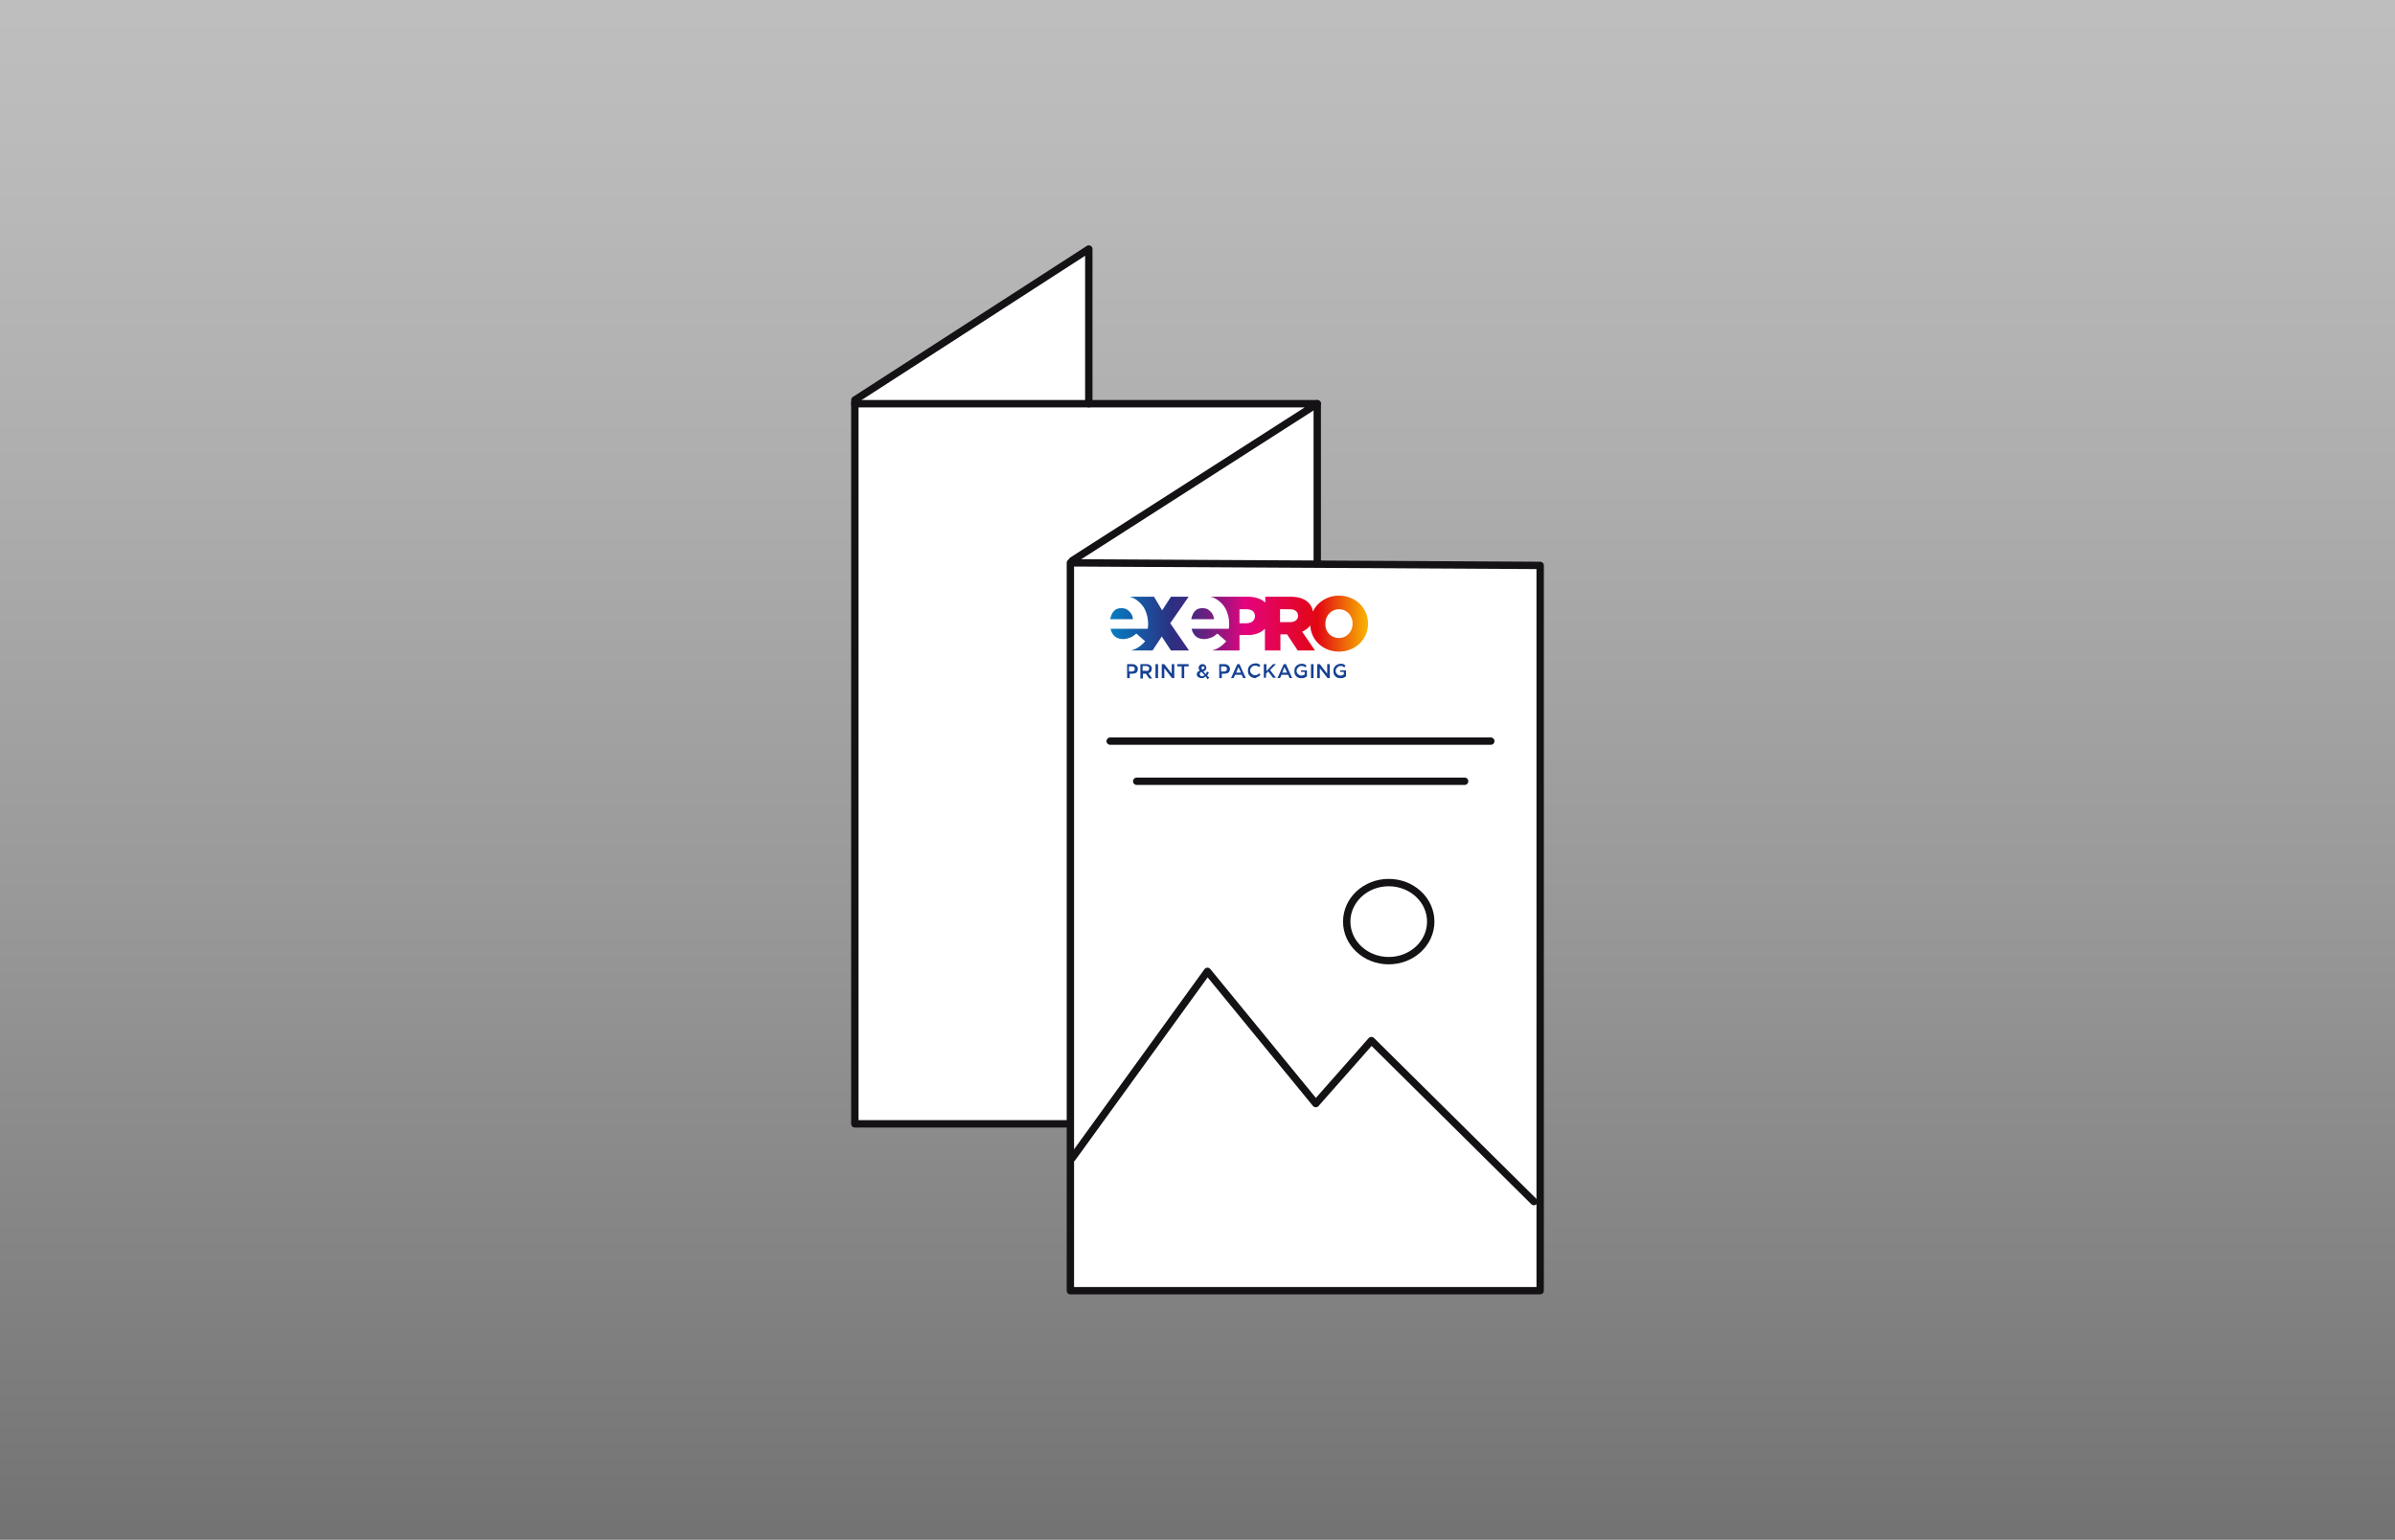 <?xml version="1.0" encoding="utf-8"?>
<!-- Generator: Adobe Illustrator 25.2.3, SVG Export Plug-In . SVG Version: 6.00 Build 0)  -->
<svg version="1.1" id="Calque_1" xmlns="http://www.w3.org/2000/svg" xmlns:xlink="http://www.w3.org/1999/xlink" x="0px" y="0px"
	 viewBox="0 0 650 418" style="enable-background:new 0 0 650 418;" xml:space="preserve">
<rect x="0" y="0" width="650" height="418" fill="#808080" stroke="none"/>
<style type="text/css">
	.st0{opacity:0.5;fill:url(#SVGID_1_);enable-background:new    ;}
	.st1{display:none;}
	
		.st2{display:inline;fill:#FFFFFF;stroke:#141215;stroke-width:3.84;stroke-linecap:round;stroke-linejoin:round;stroke-miterlimit:10;}
	
		.st3{display:inline;fill:none;stroke:#141215;stroke-width:3.84;stroke-linecap:round;stroke-linejoin:round;stroke-miterlimit:10;}
	
		.st4{display:inline;fill:#FFFFFF;stroke:#141215;stroke-width:4.358;stroke-linecap:round;stroke-linejoin:round;stroke-miterlimit:10;}
	
		.st5{display:inline;fill:#FFFFFF;stroke:#141215;stroke-width:3.349;stroke-linecap:round;stroke-linejoin:round;stroke-miterlimit:10;}
	.st6{display:inline;fill:none;stroke:#141215;stroke-width:3;stroke-linecap:round;stroke-linejoin:round;stroke-miterlimit:10;}
	.st7{fill:#FFFFFF;}
	.st8{fill:#FFFFFF;stroke:#141215;stroke-width:2;stroke-linecap:round;stroke-linejoin:round;stroke-miterlimit:10;}
	.st9{fill:none;stroke:#141215;stroke-width:2;stroke-linecap:round;stroke-linejoin:round;stroke-miterlimit:10;}
	.st10{display:inline;}
	
		.st11{display:inline;fill:#FFFFFF;stroke:#141215;stroke-width:2;stroke-linecap:round;stroke-linejoin:round;stroke-miterlimit:10;}
	.st12{display:inline;fill:none;stroke:#141215;stroke-width:2;stroke-linecap:round;stroke-linejoin:round;stroke-miterlimit:10;}
	
		.st13{display:inline;fill:#FFFFFF;stroke:#141215;stroke-width:3;stroke-linecap:round;stroke-linejoin:round;stroke-miterlimit:10;}
	.st14{clip-path:url(#SVGID_3_);fill:url(#SVGID_4_);}
	.st15{fill-rule:evenodd;clip-rule:evenodd;fill:#164193;}
</style>
<linearGradient id="SVGID_1_" gradientUnits="userSpaceOnUse" x1="324.95" y1="2140.084" x2="324.95" y2="1693.784" gradientTransform="matrix(1 0 0 1 0 -1707.984)">
	<stop  offset="0" style="stop-color:#5E5E5E"/>
	<stop  offset="0.114" style="stop-color:#767676"/>
	<stop  offset="0.418" style="stop-color:#B1B1B1"/>
	<stop  offset="0.677" style="stop-color:#DBDBDB"/>
	<stop  offset="0.88" style="stop-color:#F5F5F5"/>
	<stop  offset="1" style="stop-color:#FFFFFF"/>
</linearGradient>
<rect x="-14.2" y="-14.2" class="st0" width="678.3" height="446.3"/>
<g id="Flyer" class="st1">
	<polygon class="st2" points="272.4,104.3 272.4,325.1 401.6,325.1 401.6,129.8 377.5,105 	"/>
	<line class="st3" x1="283.4" y1="143.2" x2="388.9" y2="143.2"/>
	<line class="st3" x1="290.8" y1="155.2" x2="381.6" y2="155.2"/>
	<polyline class="st4" points="272.9,285.6 310.4,229.9 340.4,269.3 355.8,250.6 400.8,298.5 	"/>
	<circle class="st5" cx="360.6" cy="215.2" r="11.6"/>
	<line class="st6" x1="401.6" y1="129.8" x2="377.5" y2="129.8"/>
	<line class="st6" x1="377.5" y1="105" x2="377.5" y2="129.8"/>
</g>
<g id="Folder">
	<rect x="276" y="109.6" class="st7" width="81.5" height="45.8"/>
	<polygon class="st8" points="295.5,67.6 232,108.6 232,305.1 291,305.1 291,152.2 357.5,109.6 295.5,109.6 	"/>
	<g id="Flyer_1_">
		<polygon class="st8" points="290.5,152.8 290.5,350.4 418,350.4 418,153.5 		"/>
		<line class="st9" x1="301.3" y1="201.2" x2="404.6" y2="201.2"/>
		<line class="st9" x1="308.5" y1="212.1" x2="397.5" y2="212.1"/>
		<polyline class="st8" points="291,314.4 327.7,263.7 357.1,299.6 372.2,282.5 416.3,326.2 		"/>
		<ellipse class="st8" cx="376.9" cy="250.2" rx="11.4" ry="10.6"/>
	</g>
	<line class="st9" x1="295.5" y1="109.6" x2="232" y2="109.6"/>
	<line class="st9" x1="357.5" y1="109.6" x2="357.5" y2="152.8"/>
</g>
<g id="Carte_visite" class="st1">
	<g id="Carte_visite_2_" class="st10">
		<polygon class="st8" points="420,185.8 254.8,137.9 226.8,234.6 391.4,282.3 395.5,268.2 		"/>
		<line class="st9" x1="262.3" y1="169.8" x2="327.9" y2="188.8"/>
		<line class="st9" x1="259.3" y1="180.3" x2="324.9" y2="199.3"/>
		<line class="st9" x1="256.2" y1="190.7" x2="321.9" y2="209.8"/>
		<line class="st9" x1="253.2" y1="201.2" x2="318.8" y2="220.2"/>
		<line class="st9" x1="250.2" y1="211.7" x2="315.8" y2="230.7"/>
		<path d="M328.2,243.7l2.5-8.5c0,0,4.6-15.8,27.3-11.4c22.8,4.4,35.6,13.9,33,27.4c-2.5,13.5-4.3,12.6-8.7,12.8L332,249.4
			C332.1,249.5,328,248.9,328.2,243.7z"/>
		<circle cx="371.6" cy="206.9" r="15.1"/>
	</g>
	<g id="Carte_visite_1_" class="st10">
		<polygon class="st8" points="438.9,176.3 268.5,153.1 255,252.8 424.8,275.9 426.8,261.3 		"/>
		<line class="st9" x1="280.6" y1="183.5" x2="348.3" y2="192.7"/>
		<line class="st9" x1="279.2" y1="194.3" x2="346.9" y2="203.5"/>
		<line class="st9" x1="277.7" y1="205.1" x2="345.4" y2="214.3"/>
		<line class="st9" x1="276.2" y1="215.9" x2="343.9" y2="225.1"/>
		<line class="st9" x1="274.7" y1="226.7" x2="342.5" y2="235.9"/>
		<path d="M356.7,247l1.2-8.8c0,0,2.2-16.3,25.4-15.2c23.2,1,37.2,8.6,36.7,22.3s-2.4,13.1-6.8,13.9l-51.9-7.1
			C361.3,252.1,357.2,252.2,356.7,247z"/>
		<circle cx="394.1" cy="204.2" r="15.1"/>
	</g>
	<polygon class="st11" points="407.2,164.2 235.3,164.2 235.3,264.8 406.7,264.8 406.7,250.1 	"/>
	<line class="st12" x1="251.3" y1="192.7" x2="319.7" y2="192.7"/>
	<line class="st12" x1="251.3" y1="203.6" x2="319.7" y2="203.6"/>
	<line class="st12" x1="251.3" y1="214.5" x2="319.7" y2="214.5"/>
	<line class="st12" x1="251.3" y1="225.4" x2="319.7" y2="225.4"/>
	<line class="st12" x1="251.3" y1="236.3" x2="319.7" y2="236.3"/>
	<path class="st10" d="M335.3,245.4v-8.9c0,0,0-16.4,23.1-18.5s38,3.5,39.4,17.2s-0.6,13.3-4.8,14.7h-52.3
		C340.6,249.8,336.5,250.4,335.3,245.4z"/>
	<circle class="st10" cx="366.6" cy="198" r="15.1"/>
</g>
<g id="Affiche" class="st1">
	<polygon class="st13" points="218.6,54.8 218.6,367 453.8,367 453.8,55.8 	"/>
	<line class="st6" x1="238.6" y1="301" x2="430.7" y2="301"/>
	<line class="st6" x1="252" y1="317.9" x2="417.3" y2="317.9"/>
	<path class="st6" d="M219.6,54.8"/>
	<polyline class="st6" points="219.6,238.3 305.4,143.9 356.7,194.8 379.8,176.3 453.8,240.5 	"/>
	<circle class="st6" cx="391.8" cy="111.5" r="20.4"/>
</g>
<g>
	<g>
		<defs>
			<path id="SVGID_2_" d="M315.4,165.7l2.4-3.7h4.8l-5,7.2l5.1,7.4h-4.9l-2.5-3.8l-2.5,3.8l-5.9,0c0.5-0.1,0.9-0.3,1.4-0.5
				c1-0.5,1.8-1.2,2.5-2l-2.4-2.1c-0.6,0.5-1.1,0.9-1.7,1.1c-0.5,0.2-1.2,0.4-1.8,0.4c-0.9,0-1.7-0.2-2.3-0.7
				c-0.6-0.5-1-1.2-1.2-2.1h10.1c0-0.2,0.1-0.7,0.1-1.1c0-1-0.1-2-0.4-2.9c-0.3-1-0.7-1.8-1.3-2.5c-0.6-0.7-1.3-1.3-2.2-1.8
				c-0.4-0.2-0.8-0.3-1.2-0.4h6.7L315.4,165.7z M343.3,176.6v-5.9c-1.1,1.1-2.7,1.7-4.6,1.7c-0.1,0-0.2,0-0.3,0h-2v4.2l-7.5,0
				c0.5-0.1,1-0.3,1.4-0.5c1-0.5,1.8-1.2,2.5-2l-2.4-2.1c-0.6,0.5-1.1,0.9-1.7,1.1c-0.5,0.2-1.2,0.4-1.8,0.4c-0.9,0-1.7-0.2-2.3-0.7
				c-0.6-0.5-1-1.2-1.2-2.1h10.1c0-0.2,0.1-0.7,0.1-1.1c0-1-0.1-2-0.4-2.9c-0.3-1-0.7-1.8-1.3-2.5c-0.6-0.7-1.3-1.3-2.2-1.8
				c-0.4-0.2-0.8-0.3-1.2-0.4l10.2,0c2,0,3.7,0.6,4.7,1.6v-1.6h6.9c2.2,0,3.8,0.6,4.8,1.6c0.6,0.6,1.1,1.4,1.2,2.4
				c1.2-2.5,3.9-4.3,7.1-4.3c4.5,0,7.9,3.4,7.9,7.6v0c0,4.2-3.4,7.6-7.9,7.6c-4.3,0-7.6-3.1-7.8-7.1c-0.5,0.7-1.3,1.3-2.2,1.7
				l3.5,5.1h-4.7l-2.9-4.4h-1.8v4.4H343.3z M363.4,173.2c2.2,0,3.7-1.8,3.7-3.9v0c0-2.1-1.5-3.9-3.7-3.9c-2.2,0-3.7,1.8-3.7,3.9v0
				C359.6,171.4,361.1,173.2,363.4,173.2z M336.4,169.2h1.9c1.4,0,2.3-0.8,2.3-1.9v0c0-1.3-0.9-1.9-2.3-1.9h-1.9V169.2z
				 M347.4,168.9h2.7c1.4,0,2.2-0.7,2.2-1.7v0c0-1.2-0.9-1.8-2.2-1.8h-2.7V168.9z M329.5,168.1h-6.2c0.2-0.9,0.5-1.7,1-2.2
				c0.5-0.6,1.2-0.8,2.1-0.8c0.9,0,1.6,0.3,2.1,0.9C329,166.4,329.4,167.2,329.5,168.1z M307.5,168.1h-6.2c0.2-0.9,0.5-1.7,1-2.2
				c0.5-0.6,1.2-0.8,2.1-0.8s1.6,0.3,2.1,0.9C307,166.4,307.4,167.2,307.5,168.1z"/>
		</defs>
		<clipPath id="SVGID_3_">
			<use xlink:href="#SVGID_2_"  style="overflow:visible;"/>
		</clipPath>
		<linearGradient id="SVGID_4_" gradientUnits="userSpaceOnUse" x1="301.327" y1="169.974" x2="371.945" y2="169.974">
			<stop  offset="0" style="stop-color:#057DC1"/>
			<stop  offset="0.238" style="stop-color:#2C2F81"/>
			<stop  offset="0.268" style="stop-color:#342D81"/>
			<stop  offset="0.314" style="stop-color:#482881"/>
			<stop  offset="0.369" style="stop-color:#6A2080"/>
			<stop  offset="0.432" style="stop-color:#9A157F"/>
			<stop  offset="0.501" style="stop-color:#D5077E"/>
			<stop  offset="0.517" style="stop-color:#E4037E"/>
			<stop  offset="0.523" style="stop-color:#E4037C"/>
			<stop  offset="0.796" style="stop-color:#E20613"/>
			<stop  offset="1" style="stop-color:#FBC000"/>
		</linearGradient>
		<rect x="301.3" y="161.4" class="st14" width="70.6" height="17.2"/>
	</g>
	<path class="st15" d="M305.8,180.3h1.5c0.2,0,0.4,0,0.6,0.1c0.2,0.1,0.3,0.1,0.5,0.3c0.1,0.1,0.2,0.2,0.3,0.4
		c0.1,0.2,0.1,0.3,0.1,0.5c0,0.2,0,0.4-0.1,0.6c-0.1,0.2-0.2,0.3-0.3,0.4c-0.1,0.1-0.3,0.2-0.5,0.2c-0.2,0.1-0.4,0.1-0.6,0.1h-0.7
		v1.2h-0.7V180.3z M307.2,182.3c0.3,0,0.4-0.1,0.6-0.2c0.1-0.1,0.2-0.3,0.2-0.5c0-0.2-0.1-0.4-0.2-0.5c-0.1-0.1-0.3-0.2-0.6-0.2
		h-0.8v1.4H307.2z M309.5,180.3h1.7c0.2,0,0.4,0,0.6,0.1c0.2,0.1,0.3,0.2,0.5,0.3c0.1,0.1,0.2,0.2,0.2,0.4c0.1,0.1,0.1,0.3,0.1,0.5
		c0,0.3-0.1,0.6-0.3,0.8c-0.2,0.2-0.4,0.3-0.6,0.4l1,1.4h-0.8l-0.9-1.3h-0.8v1.3h-0.7V180.3z M311.1,182.2c0.2,0,0.4-0.1,0.6-0.2
		c0.1-0.1,0.2-0.3,0.2-0.5c0-0.2-0.1-0.4-0.2-0.5c-0.1-0.1-0.3-0.2-0.6-0.2h-1v1.3H311.1z M313.6,180.3h0.7v3.8h-0.7V180.3z
		 M315.4,180.3h0.6l2,2.6v-2.6h0.7v3.8h-0.6l-2.1-2.7v2.7h-0.7V180.3z M320.7,180.9h-1.2v-0.6h3.1v0.6h-1.2v3.2h-0.7V180.9z
		 M327.2,183.6c-0.2,0.2-0.3,0.3-0.5,0.4c-0.2,0.1-0.4,0.1-0.6,0.1c-0.2,0-0.3,0-0.5-0.1s-0.3-0.1-0.4-0.2c-0.1-0.1-0.2-0.2-0.3-0.3
		c-0.1-0.1-0.1-0.3-0.1-0.4c0-0.3,0.1-0.5,0.2-0.6c0.1-0.2,0.3-0.3,0.6-0.4c-0.1-0.1-0.2-0.3-0.2-0.4c-0.1-0.1-0.1-0.3-0.1-0.4
		c0-0.1,0-0.3,0.1-0.4c0.1-0.1,0.1-0.2,0.2-0.3c0.1-0.1,0.2-0.2,0.3-0.2c0.1-0.1,0.3-0.1,0.5-0.1c0.2,0,0.3,0,0.4,0.1
		c0.1,0,0.2,0.1,0.3,0.2c0.1,0.1,0.2,0.2,0.2,0.3c0.1,0.1,0.1,0.2,0.1,0.4c0,0.3-0.1,0.5-0.2,0.6c-0.2,0.2-0.4,0.3-0.6,0.4l0.6,0.7
		c0.1-0.1,0.1-0.2,0.2-0.3c0.1-0.1,0.1-0.2,0.2-0.4l0.5,0.3c-0.1,0.2-0.2,0.3-0.2,0.4c-0.1,0.1-0.2,0.3-0.3,0.4l0.6,0.6l-0.5,0.4
		L327.2,183.6z M326.3,181.8c0.2-0.1,0.3-0.2,0.4-0.2c0.1-0.1,0.2-0.2,0.2-0.3c0-0.1,0-0.2-0.1-0.3c-0.1-0.1-0.2-0.1-0.3-0.1
		c-0.1,0-0.2,0-0.3,0.1c-0.1,0.1-0.1,0.2-0.1,0.3c0,0.1,0,0.2,0.1,0.3C326.1,181.6,326.2,181.7,326.3,181.8z M326.2,183.6
		c0.1,0,0.3,0,0.4-0.1c0.1-0.1,0.2-0.1,0.3-0.2l-0.8-0.9c-0.2,0.1-0.3,0.2-0.4,0.3c-0.1,0.1-0.1,0.2-0.1,0.3c0,0.2,0.1,0.3,0.2,0.4
		C325.8,183.5,326,183.6,326.2,183.6z M330.8,180.3h1.5c0.2,0,0.4,0,0.6,0.1c0.2,0.1,0.3,0.1,0.5,0.3c0.1,0.1,0.2,0.2,0.3,0.4
		c0.1,0.2,0.1,0.3,0.1,0.5c0,0.2,0,0.4-0.1,0.6c-0.1,0.2-0.2,0.3-0.3,0.4c-0.1,0.1-0.3,0.2-0.5,0.2c-0.2,0.1-0.4,0.1-0.6,0.1h-0.7
		v1.2h-0.7V180.3z M332.2,182.3c0.3,0,0.4-0.1,0.6-0.2c0.1-0.1,0.2-0.3,0.2-0.5c0-0.2-0.1-0.4-0.2-0.5c-0.1-0.1-0.3-0.2-0.6-0.2
		h-0.8v1.4H332.2z M335.8,180.3h0.6l1.7,3.8h-0.7l-0.4-0.9h-1.8l-0.4,0.9h-0.7L335.8,180.3z M336.8,182.6l-0.7-1.5l-0.6,1.5H336.8z
		 M340.6,184.1c-0.3,0-0.5-0.1-0.8-0.2c-0.2-0.1-0.4-0.2-0.6-0.4c-0.2-0.2-0.3-0.4-0.4-0.6c-0.1-0.2-0.1-0.5-0.1-0.8
		c0-0.3,0-0.5,0.1-0.8c0.1-0.2,0.2-0.4,0.4-0.6c0.2-0.2,0.4-0.3,0.6-0.4c0.2-0.1,0.5-0.2,0.8-0.2c0.2,0,0.3,0,0.5,0
		c0.1,0,0.3,0.1,0.4,0.1c0.1,0.1,0.2,0.1,0.3,0.2c0.1,0.1,0.2,0.2,0.3,0.2l-0.4,0.5c-0.2-0.1-0.3-0.3-0.5-0.3
		c-0.2-0.1-0.4-0.1-0.6-0.1c-0.2,0-0.3,0-0.5,0.1c-0.2,0.1-0.3,0.2-0.4,0.3c-0.1,0.1-0.2,0.3-0.3,0.4c-0.1,0.2-0.1,0.3-0.1,0.5
		c0,0.2,0,0.4,0.1,0.5c0.1,0.2,0.1,0.3,0.3,0.4c0.1,0.1,0.2,0.2,0.4,0.3c0.2,0.1,0.3,0.1,0.5,0.1c0.2,0,0.4,0,0.6-0.1
		c0.2-0.1,0.3-0.2,0.5-0.4l0.4,0.4c-0.1,0.1-0.2,0.2-0.3,0.3c-0.1,0.1-0.2,0.1-0.3,0.2c-0.1,0.1-0.3,0.1-0.4,0.1
		C341,184.1,340.8,184.1,340.6,184.1z M343,180.3h0.7v1.9l1.8-1.9h0.8l-1.6,1.6l1.6,2.1h-0.8l-1.3-1.7l-0.6,0.6v1.1H343V180.3z
		 M348.4,180.3h0.6l1.7,3.8h-0.7l-0.4-0.9h-1.8l-0.4,0.9h-0.7L348.4,180.3z M349.3,182.6l-0.7-1.5l-0.6,1.5H349.3z M353.2,184.1
		c-0.3,0-0.6,0-0.8-0.1c-0.2-0.1-0.4-0.2-0.6-0.4c-0.2-0.2-0.3-0.4-0.4-0.6c-0.1-0.2-0.1-0.5-0.1-0.8c0-0.3,0-0.5,0.1-0.8
		c0.1-0.2,0.2-0.4,0.4-0.6c0.2-0.2,0.4-0.3,0.6-0.4c0.2-0.1,0.5-0.2,0.8-0.2c0.2,0,0.3,0,0.4,0c0.1,0,0.3,0.1,0.4,0.1
		c0.1,0,0.2,0.1,0.3,0.2c0.1,0.1,0.2,0.1,0.3,0.2l-0.4,0.5c-0.1-0.1-0.1-0.1-0.2-0.2c-0.1-0.1-0.2-0.1-0.2-0.1
		c-0.1,0-0.2-0.1-0.3-0.1c-0.1,0-0.2,0-0.3,0c-0.2,0-0.3,0-0.5,0.1c-0.1,0.1-0.3,0.2-0.4,0.3c-0.1,0.1-0.2,0.3-0.3,0.4
		c-0.1,0.2-0.1,0.3-0.1,0.5c0,0.2,0,0.4,0.1,0.5c0.1,0.2,0.1,0.3,0.3,0.4c0.1,0.1,0.2,0.2,0.4,0.3c0.2,0.1,0.3,0.1,0.5,0.1
		c0.2,0,0.3,0,0.5-0.1c0.2-0.1,0.3-0.1,0.4-0.2v-0.7h-1V182h1.6v1.6c-0.1,0.1-0.2,0.2-0.3,0.2c-0.1,0.1-0.2,0.1-0.4,0.2
		c-0.1,0.1-0.3,0.1-0.4,0.1C353.5,184.1,353.4,184.1,353.2,184.1z M355.8,180.3h0.7v3.8h-0.7V180.3z M357.6,180.3h0.6l2,2.6v-2.6
		h0.7v3.8h-0.6l-2.1-2.7v2.7h-0.7V180.3z M363.8,184.1c-0.3,0-0.6,0-0.8-0.1c-0.2-0.1-0.4-0.2-0.6-0.4c-0.2-0.2-0.3-0.4-0.4-0.6
		c-0.1-0.2-0.1-0.5-0.1-0.8c0-0.3,0-0.5,0.1-0.8c0.1-0.2,0.2-0.4,0.4-0.6c0.2-0.2,0.4-0.3,0.6-0.4c0.2-0.1,0.5-0.2,0.8-0.2
		c0.2,0,0.3,0,0.4,0c0.1,0,0.3,0.1,0.4,0.1c0.1,0,0.2,0.1,0.3,0.2c0.1,0.1,0.2,0.1,0.3,0.2l-0.4,0.5c-0.1-0.1-0.1-0.1-0.2-0.2
		c-0.1-0.1-0.2-0.1-0.2-0.1c-0.1,0-0.2-0.1-0.3-0.1c-0.1,0-0.2,0-0.3,0c-0.2,0-0.3,0-0.5,0.1c-0.1,0.1-0.3,0.2-0.4,0.3
		c-0.1,0.1-0.2,0.3-0.3,0.4c-0.1,0.2-0.1,0.3-0.1,0.5c0,0.2,0,0.4,0.1,0.5c0.1,0.2,0.1,0.3,0.3,0.4c0.1,0.1,0.2,0.2,0.4,0.3
		c0.2,0.1,0.3,0.1,0.5,0.1c0.2,0,0.3,0,0.5-0.1c0.2-0.1,0.3-0.1,0.4-0.2v-0.7h-1V182h1.6v1.6c-0.1,0.1-0.2,0.2-0.3,0.2
		c-0.1,0.1-0.2,0.1-0.4,0.2c-0.1,0.1-0.3,0.1-0.4,0.1C364.1,184.1,363.9,184.1,363.8,184.1z"/>
</g>
</svg>
